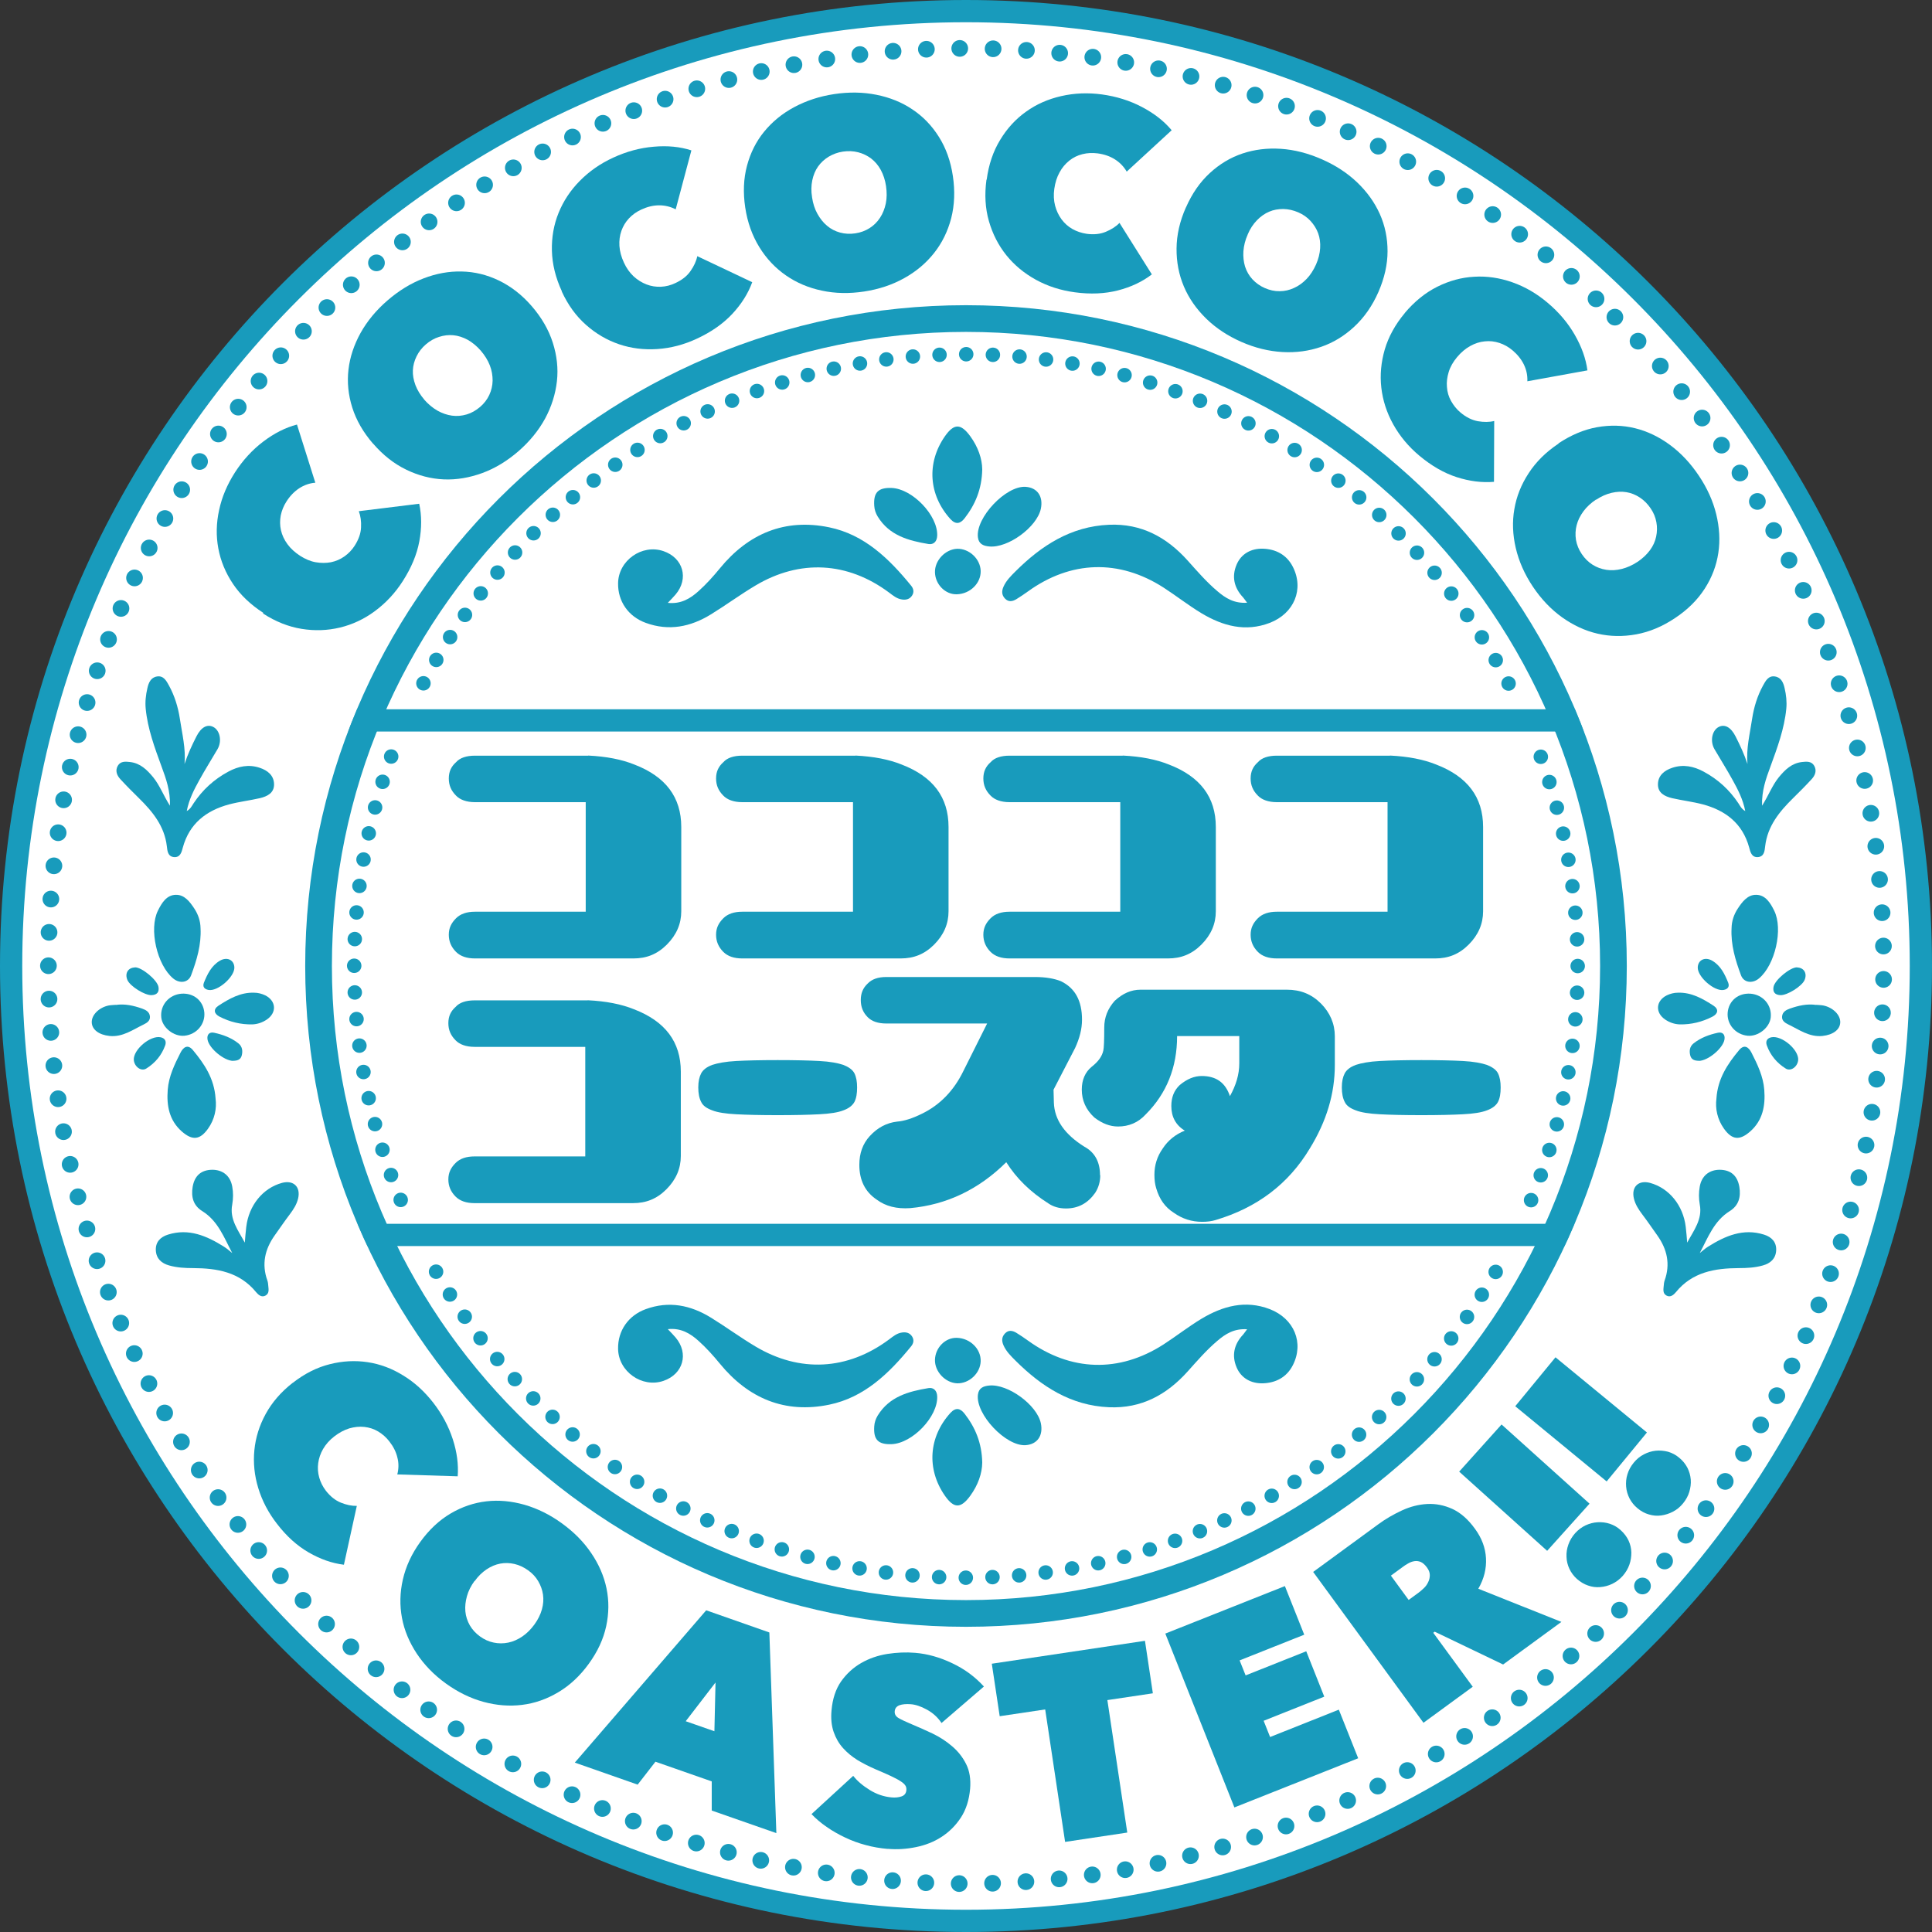 <?xml version="1.0" encoding="UTF-8"?> <svg xmlns="http://www.w3.org/2000/svg" xmlns:xlink="http://www.w3.org/1999/xlink" id="b" width="173.7" height="173.7" viewBox="0 0 173.7 173.7"><rect x="0" y="0" width="173.7" height="173.7" fill="#333333" stroke="none"/><defs><style>.g,.h,.i,.j{fill:none;}.h{stroke-dasharray:0 3;stroke-width:1.5px;}.h,.i{stroke:#189bbc;stroke-linecap:round;stroke-linejoin:round;}.i{stroke-dasharray:0 2.4;stroke-width:1.3px;}.j{stroke:#fff;stroke-miterlimit:10;stroke-width:4px;}.k{fill:#fff;}.l{fill:#189bbc;}.m{clip-path:url(#d);}</style><clipPath id="d"><circle class="g" cx="86.85" cy="86.85" r="59.41"></circle></clipPath></defs><g id="c"><path class="k" d="M86.85,172.7C39.51,172.7,1,134.19,1,86.85S39.51,1,86.85,1s85.85,38.51,85.85,85.85-38.51,85.85-85.85,85.85Z"></path><path class="l" d="M86.85,2c46.79,0,84.85,38.06,84.85,84.85s-38.06,84.85-84.85,84.85S2,133.64,2,86.85,40.06,2,86.85,2M86.85,0C38.88,0,0,38.88,0,86.85s38.88,86.85,86.85,86.85,86.85-38.88,86.85-86.85S134.82,0,86.85,0h0Z"></path><g class="m"><g id="e"><circle class="i" cx="86.85" cy="86.85" r="55" transform="translate(-26.63 133.85) rotate(-67.5)"></circle></g><rect class="j" x="17.66" y="64.55" width="137.56" height="46.81"></rect><path class="l" d="M153.22,65.77v44.26H19.66v-44.26h133.56M155.22,63.77H17.66v48.26h137.56v-48.26h0Z"></path><path class="l" d="M52.88,67.93c1.65.08,3.02.35,4.16.81,2.81,1.08,4.21,2.94,4.21,5.61v7.58c0,1.13-.43,2.13-1.3,3s-1.84,1.24-3,1.24h-14.25c-.73,0-1.3-.19-1.7-.59-.43-.43-.65-.94-.65-1.54s.22-1.05.65-1.48c.4-.4.97-.59,1.7-.59h9.96v-9.85h-9.96c-.76,0-1.35-.22-1.7-.59-.43-.43-.65-.92-.65-1.54s.22-1.08.65-1.46c.35-.4.94-.59,1.7-.59h10.18Z"></path><path class="l" d="M76.91,67.93c1.65.08,3.02.35,4.16.81,2.81,1.08,4.21,2.94,4.21,5.61v7.58c0,1.13-.43,2.13-1.3,3s-1.84,1.24-3,1.24h-14.25c-.73,0-1.3-.19-1.7-.59-.43-.43-.65-.94-.65-1.54s.22-1.05.65-1.48c.4-.4.97-.59,1.7-.59h9.96v-9.85h-9.96c-.76,0-1.35-.22-1.7-.59-.43-.43-.65-.92-.65-1.54s.22-1.08.65-1.46c.35-.4.94-.59,1.7-.59h10.18Z"></path><path class="l" d="M100.94,67.93c1.65.08,3.02.35,4.16.81,2.81,1.08,4.21,2.94,4.21,5.61v7.58c0,1.13-.43,2.13-1.3,3s-1.84,1.24-3,1.24h-14.25c-.73,0-1.3-.19-1.7-.59-.43-.43-.65-.94-.65-1.54s.22-1.05.65-1.48c.4-.4.97-.59,1.7-.59h9.96v-9.85h-9.96c-.76,0-1.35-.22-1.7-.59-.43-.43-.65-.92-.65-1.54s.22-1.08.65-1.46c.35-.4.94-.59,1.7-.59h10.18Z"></path><path class="l" d="M124.97,67.93c1.65.08,3.02.35,4.16.81,2.81,1.08,4.21,2.94,4.21,5.61v7.58c0,1.13-.43,2.13-1.3,3s-1.84,1.24-3,1.24h-14.25c-.73,0-1.3-.19-1.7-.59-.43-.43-.65-.94-.65-1.54s.22-1.05.65-1.48c.4-.4.97-.59,1.7-.59h9.96v-9.85h-9.96c-.76,0-1.35-.22-1.7-.59-.43-.43-.65-.92-.65-1.54s.22-1.08.65-1.46c.35-.4.94-.59,1.7-.59h10.18Z"></path><path class="l" d="M52.84,89.93c1.65.08,3.02.35,4.16.81,2.81,1.08,4.21,2.94,4.21,5.61v7.58c0,1.13-.43,2.13-1.3,3s-1.84,1.24-3,1.24h-14.25c-.73,0-1.3-.19-1.7-.59-.43-.43-.65-.94-.65-1.54s.22-1.05.65-1.48c.4-.4.97-.59,1.7-.59h9.96v-9.85h-9.96c-.76,0-1.35-.22-1.7-.59-.43-.43-.65-.92-.65-1.54s.22-1.08.65-1.46c.35-.4.94-.59,1.7-.59h10.18Z"></path><path class="l" d="M66.2,100.18c-.95-.05-1.68-.16-2.16-.35-.52-.19-.85-.43-1-.76-.17-.32-.26-.76-.26-1.3s.09-.94.26-1.27c.16-.3.48-.57,1-.76.48-.16,1.21-.3,2.16-.35.93-.05,2.18-.08,3.73-.08s2.78.03,3.73.08c.97.05,1.68.19,2.16.35.48.19.83.43,1,.76.17.35.24.76.24,1.27,0,.54-.07.97-.24,1.3-.17.32-.52.59-1,.76-.48.19-1.19.3-2.16.35-.95.05-2.19.08-3.73.08s-2.8-.03-3.73-.08Z"></path><path class="l" d="M98.92,105.66c0,.54-.13,1.08-.46,1.59-.65.92-1.51,1.4-2.62,1.4-.62,0-1.16-.16-1.59-.46-1.62-1.03-2.86-2.24-3.78-3.7-2.48,2.46-5.37,3.83-8.64,4.13-1.21.08-2.19-.16-3-.76-1.05-.7-1.57-1.75-1.57-3.13,0-1.03.3-1.89.94-2.59.7-.76,1.51-1.19,2.46-1.3.65-.05,1.4-.3,2.21-.7,1.62-.78,2.89-2.08,3.75-3.86l2.13-4.26h-9.07c-.73,0-1.3-.19-1.67-.57-.43-.43-.62-.94-.62-1.54s.19-1.08.62-1.48c.38-.4.94-.59,1.67-.59h13.39c.94,0,1.73.14,2.32.38,1.27.62,1.89,1.75,1.89,3.46,0,.84-.22,1.67-.62,2.54l-1.94,3.75.03,1.16c.05,1.54.97,2.86,2.75,3.97.94.51,1.4,1.38,1.4,2.56Z"></path><path class="l" d="M118.74,90.2c.84.84,1.27,1.84,1.27,2.97v2.59c0,2.59-.76,5.07-2.24,7.48-1.92,3.21-4.75,5.34-8.48,6.45-.35.11-.76.16-1.21.16-.94,0-1.78-.27-2.54-.81-.78-.49-1.3-1.21-1.59-2.21-.11-.35-.16-.76-.16-1.21,0-.86.24-1.65.76-2.38.46-.7,1.11-1.24,1.97-1.59-.81-.49-1.21-1.24-1.21-2.21,0-.78.24-1.4.76-1.89.65-.54,1.3-.81,1.97-.81,1.3,0,2.13.59,2.54,1.81.54-.97.84-1.94.84-2.94v-2.46h-5.59c0,2.81-.94,5.16-2.83,7.05-.67.73-1.51,1.08-2.48,1.08-.73,0-1.43-.27-2.13-.81-.76-.7-1.13-1.54-1.13-2.51,0-.86.3-1.57.89-2.05.59-.46.94-.94,1.05-1.48.05-.22.08-.89.08-2.05,0-.92.32-1.7.94-2.4.73-.67,1.48-1,2.32-1h13.17c1.21,0,2.21.4,3.05,1.24Z"></path><path class="l" d="M124.06,100.18c-.95-.05-1.68-.16-2.16-.35-.52-.19-.85-.43-1-.76-.17-.32-.26-.76-.26-1.3s.09-.94.26-1.27c.16-.3.48-.57,1-.76.48-.16,1.21-.3,2.16-.35.93-.05,2.18-.08,3.73-.08s2.78.03,3.73.08c.97.05,1.68.19,2.16.35.48.19.83.43,1,.76.17.35.24.76.24,1.27,0,.54-.07.97-.24,1.3-.17.32-.52.59-1,.76-.48.19-1.19.3-2.16.35-.95.05-2.19.08-3.73.08s-2.8-.03-3.73-.08Z"></path></g><g id="f"><circle class="h" cx="86.85" cy="86.85" r="82.5" transform="translate(-35.97 86.85) rotate(-45)"></circle></g><path class="l" d="M86.85,29.84c31.44,0,57.01,25.58,57.01,57.01s-25.58,57.01-57.01,57.01-57.01-25.58-57.01-57.01,25.58-57.01,57.01-57.01M86.85,27.44c-32.81,0-59.41,26.6-59.41,59.41s26.6,59.41,59.41,59.41,59.41-26.6,59.41-59.41-26.6-59.41-59.41-59.41h0Z"></path><path class="l" d="M26.32,124.33c1.06-.83,2.17-1.39,3.33-1.68,1.15-.29,2.29-.35,3.41-.18,1.12.17,2.19.57,3.2,1.2,1.02.62,1.91,1.44,2.69,2.44.8,1.03,1.38,2.12,1.76,3.29.38,1.17.52,2.28.44,3.33l-5.43-.17c.13-.5.14-1.01.01-1.51-.12-.51-.36-.99-.72-1.45-.29-.38-.63-.67-1.01-.9s-.8-.36-1.24-.41c-.44-.05-.89,0-1.35.13-.46.14-.91.38-1.35.72-.44.34-.77.72-1.01,1.13s-.38.84-.44,1.27c-.06.44-.03.87.09,1.3.12.43.32.82.6,1.19.4.51.85.87,1.35,1.07.5.2.97.3,1.43.29l-1.16,5.29c-1.07-.13-2.12-.5-3.16-1.1-1.04-.6-1.99-1.45-2.85-2.57-.78-1-1.34-2.07-1.69-3.22-.35-1.14-.46-2.28-.35-3.41.11-1.13.45-2.22,1.02-3.26.57-1.04,1.37-1.97,2.42-2.79Z"></path><path class="l" d="M37.8,138.61c.79-1.09,1.7-1.94,2.72-2.54s2.09-.96,3.21-1.09c1.12-.13,2.26-.02,3.43.31,1.17.34,2.29.89,3.36,1.67,1.08.78,1.96,1.67,2.64,2.68.68,1,1.14,2.06,1.37,3.17.23,1.11.22,2.24-.03,3.4-.25,1.16-.77,2.28-1.56,3.37-.79,1.09-1.7,1.94-2.74,2.56-1.04.62-2.12,1-3.26,1.14-1.14.14-2.3.05-3.47-.27-1.17-.32-2.3-.87-3.38-1.65s-1.95-1.68-2.62-2.69c-.67-1.02-1.12-2.08-1.33-3.21-.21-1.12-.19-2.27.08-3.45.27-1.18.79-2.31,1.58-3.4ZM42.67,142.13c-.33.45-.56.91-.69,1.38s-.18.92-.14,1.37c.04.44.18.86.4,1.25.23.39.53.72.92,1s.79.46,1.23.55c.43.09.87.09,1.31,0,.44-.09.86-.28,1.26-.55.4-.27.77-.64,1.09-1.08.32-.44.54-.89.67-1.35.13-.46.16-.91.1-1.33-.06-.43-.21-.83-.43-1.21-.22-.38-.53-.71-.91-.98s-.79-.47-1.23-.57c-.44-.1-.86-.11-1.28-.03-.42.08-.83.25-1.23.52s-.76.62-1.07,1.06Z"></path><path class="l" d="M63.5,144.78l5.67,1.99.63,18.04-5.81-2.03v-2.62s-5.06-1.77-5.06-1.77l-1.6,2.06-5.65-1.98,11.81-13.69ZM64.32,151.28l-2.67,3.47,2.58.9.1-4.37Z"></path><path class="l" d="M79.81,166.23c-.68-.06-1.34-.17-1.99-.35-.65-.17-1.26-.4-1.85-.68s-1.14-.59-1.65-.95c-.51-.35-.96-.73-1.36-1.15l3.75-3.44c.36.46.85.88,1.48,1.27s1.29.61,1.98.67c.32.03.61,0,.88-.09s.42-.28.44-.58c.01-.16-.02-.3-.1-.41-.08-.12-.22-.25-.43-.38-.21-.14-.5-.29-.88-.47s-.85-.38-1.41-.62c-.55-.24-1.08-.51-1.58-.81-.5-.31-.93-.67-1.3-1.08-.37-.41-.65-.9-.84-1.45-.19-.55-.26-1.2-.19-1.94.09-1.04.38-1.91.86-2.6.49-.69,1.09-1.24,1.8-1.65s1.49-.68,2.35-.82c.85-.13,1.69-.17,2.51-.1,1.1.09,2.21.4,3.32.93,1.11.52,2.06,1.22,2.86,2.1l-3.81,3.28c-.34-.51-.77-.9-1.31-1.2-.53-.29-1.02-.46-1.46-.49-.41-.03-.75,0-1.01.09-.26.1-.41.28-.43.55-.02.25.09.45.34.6.25.15.66.34,1.23.58.58.24,1.2.52,1.84.82.64.31,1.23.69,1.75,1.14.53.45.95.98,1.26,1.6.31.61.43,1.36.36,2.22-.09,1.01-.36,1.87-.83,2.59-.47.72-1.05,1.29-1.74,1.74s-1.47.75-2.31.92-1.69.23-2.54.15Z"></path><path class="l" d="M101.35,164.76l-5.59.84-1.79-11.91-4.09.61-.71-4.72,13.77-2.06.71,4.72-4.09.61,1.79,11.91Z"></path><path class="l" d="M104.77,146.87l10.75-4.27,1.74,4.37-5.81,2.31.54,1.35,5.45-2.17,1.62,4.08-5.45,2.17.58,1.46,6.18-2.46,1.74,4.37-11.13,4.42-6.21-15.63Z"></path><path class="l" d="M118.06,141.33l5.85-4.28c.66-.49,1.38-.9,2.13-1.25.76-.35,1.52-.54,2.28-.58.77-.04,1.52.11,2.25.44.74.34,1.42.93,2.04,1.79.61.83.94,1.71.99,2.64.05.93-.17,1.85-.69,2.75l7.47,2.98-5.24,3.83-6.15-2.95-.13.1,3.55,4.85-4.43,3.24-9.93-13.58ZM126.64,143.85l.89-.65c.15-.11.31-.25.48-.41.17-.16.3-.34.39-.54.1-.2.15-.41.15-.64,0-.23-.09-.46-.27-.7-.18-.24-.36-.4-.55-.48-.19-.08-.38-.1-.57-.07-.19.03-.38.1-.55.2-.18.1-.34.2-.48.31l-1.08.79,1.6,2.19Z"></path><path class="l" d="M131.19,132.31l3.81-4.24,7.91,7.12-3.81,4.24-7.91-7.12ZM145.89,141.69c-.28.31-.59.54-.94.71s-.71.26-1.08.29c-.37.03-.73-.01-1.09-.14-.36-.12-.69-.32-1-.59-.29-.26-.52-.57-.68-.91s-.25-.7-.26-1.08c-.02-.38.04-.75.17-1.11.13-.37.33-.7.6-1.01.28-.31.59-.54.94-.71.35-.16.71-.26,1.09-.28.37-.02.74.02,1.1.14.36.12.69.31.98.58.31.28.54.59.7.93.16.35.24.7.25,1.07,0,.37-.05.74-.18,1.1-.13.37-.33.7-.6,1.01Z"></path><path class="l" d="M136.23,126.43l3.62-4.4,8.22,6.76-3.62,4.4-8.22-6.76ZM151.32,135.16c-.26.32-.56.57-.91.75-.34.18-.7.29-1.06.34-.37.05-.73.02-1.1-.09-.36-.1-.71-.29-1.02-.55-.31-.25-.54-.55-.72-.88-.17-.34-.28-.69-.31-1.07-.03-.37,0-.75.12-1.12.11-.37.3-.71.56-1.03.26-.32.56-.57.91-.75.34-.18.7-.29,1.07-.33.37-.04.74,0,1.11.09.36.11.7.28,1,.54.32.26.56.56.74.9.17.34.27.69.3,1.06s-.02.74-.13,1.11c-.11.37-.3.71-.56,1.03Z"></path><path class="l" d="M23.67,55.1c-1.14-.74-2.05-1.6-2.72-2.6-.67-1-1.11-2.06-1.32-3.19-.21-1.12-.19-2.27.07-3.45.25-1.18.73-2.3,1.42-3.38.71-1.1,1.56-2.03,2.55-2.78s2-1.26,3.03-1.53l1.65,5.23c-.52.04-1,.21-1.45.5-.44.29-.82.68-1.14,1.18-.26.4-.43.83-.52,1.27-.08.44-.08.88.02,1.32.1.44.29.85.58,1.25s.67.74,1.14,1.05c.47.3.94.5,1.41.58.47.08.92.08,1.36,0,.44-.09.84-.26,1.21-.52s.68-.58.93-.97c.35-.55.55-1.1.57-1.64.03-.54-.04-1.03-.2-1.46l5.43-.67c.23,1.06.23,2.19.01,3.38-.22,1.19-.72,2.38-1.49,3.58-.69,1.08-1.53,1.97-2.5,2.69s-2.02,1.21-3.14,1.48c-1.12.27-2.27.31-3.45.12-1.18-.19-2.34-.65-3.47-1.38Z"></path><path class="l" d="M33.54,39.89c-.89-1.03-1.51-2.11-1.87-3.25-.36-1.14-.47-2.28-.34-3.41.13-1.13.5-2.23,1.09-3.3.6-1.07,1.4-2.04,2.42-2.92,1.02-.88,2.09-1.54,3.24-1.98,1.14-.44,2.29-.65,3.43-.62,1.14.02,2.26.29,3.34.81s2.07,1.28,2.96,2.31c.89,1.03,1.52,2.12,1.89,3.28.37,1.16.5,2.32.37,3.47s-.48,2.27-1.06,3.35c-.59,1.08-1.39,2.06-2.4,2.94-1.02.88-2.1,1.54-3.25,1.96s-2.31.62-3.46.57c-1.15-.05-2.28-.34-3.37-.87-1.1-.53-2.09-1.31-2.98-2.34ZM38.13,35.92c.37.42.77.75,1.2,1,.43.24.87.39,1.31.45.44.06.88.02,1.32-.11.44-.13.83-.36,1.2-.67.36-.31.64-.67.83-1.08.19-.41.29-.84.3-1.29,0-.45-.07-.91-.25-1.37-.18-.46-.45-.9-.82-1.33-.36-.41-.75-.73-1.17-.97-.43-.23-.86-.37-1.29-.41-.43-.04-.86.01-1.29.15-.42.13-.82.36-1.18.67-.36.31-.64.67-.84,1.08s-.31.82-.33,1.25c-.02.43.06.87.23,1.33.17.45.44.89.79,1.3Z"></path><path class="l" d="M50.52,26.2c-.57-1.23-.87-2.45-.9-3.66-.03-1.2.17-2.34.6-3.4.43-1.06,1.06-2.02,1.91-2.88.85-.86,1.85-1.56,3.01-2.09,1.19-.55,2.41-.88,3.64-.98,1.24-.11,2.36,0,3.38.33l-1.41,5.3c-.47-.24-.96-.36-1.49-.36-.53,0-1.06.13-1.6.38-.44.2-.81.47-1.11.79-.31.33-.53.7-.68,1.12-.15.42-.21.88-.18,1.36.03.49.17.99.4,1.49.23.51.53.92.88,1.25.35.32.74.56,1.15.72.42.16.85.23,1.3.21.45-.02.88-.13,1.3-.33.6-.28,1.05-.63,1.36-1.08.31-.44.52-.89.61-1.34l4.94,2.34c-.37,1.02-.97,1.97-1.8,2.86-.83.88-1.88,1.62-3.18,2.22-1.16.54-2.34.85-3.55.93-1.21.08-2.35-.06-3.44-.43-1.09-.37-2.08-.95-2.97-1.74-.9-.79-1.63-1.8-2.19-3.02Z"></path><path class="l" d="M67,18.65c-.2-1.34-.15-2.59.16-3.75.31-1.16.82-2.18,1.54-3.06.72-.88,1.61-1.62,2.69-2.2,1.08-.58,2.28-.98,3.61-1.18,1.33-.2,2.59-.18,3.79.06,1.2.24,2.28.67,3.23,1.31.95.63,1.75,1.45,2.39,2.47.64,1.01,1.06,2.19,1.26,3.53.2,1.34.15,2.61-.15,3.79-.31,1.18-.82,2.22-1.54,3.13s-1.62,1.67-2.69,2.26c-1.07.6-2.28,1-3.6,1.2-1.33.2-2.59.18-3.8-.08-1.2-.25-2.28-.71-3.23-1.37-.95-.66-1.75-1.5-2.39-2.54-.64-1.04-1.07-2.23-1.27-3.57ZM73.01,17.74c.08.55.24,1.05.48,1.48.24.43.52.79.87,1.08.34.29.73.49,1.17.61.44.12.9.14,1.37.07.47-.07.9-.23,1.28-.47.38-.24.69-.55.94-.93s.42-.81.52-1.29c.1-.48.1-1,.02-1.56-.08-.54-.24-1.02-.47-1.45-.23-.42-.53-.77-.87-1.03-.35-.26-.74-.45-1.17-.56s-.88-.13-1.36-.06c-.48.07-.9.23-1.29.46-.39.24-.7.53-.95.88-.25.35-.42.77-.52,1.24-.1.48-.11.98-.02,1.52Z"></path><path class="l" d="M88.71,16.15c.18-1.35.58-2.54,1.21-3.57.62-1.03,1.4-1.88,2.33-2.54.93-.67,1.98-1.13,3.16-1.4s2.4-.32,3.66-.15c1.3.18,2.5.55,3.6,1.13,1.1.58,1.99,1.27,2.67,2.09l-4.04,3.72c-.26-.45-.62-.82-1.06-1.1s-.96-.46-1.55-.54c-.48-.06-.93-.04-1.37.07s-.83.3-1.18.58c-.35.28-.65.63-.88,1.06-.24.43-.39.92-.47,1.47-.08.55-.05,1.06.07,1.52.12.46.32.87.58,1.23.27.36.59.65.98.87.39.22.81.36,1.27.43.65.09,1.23.03,1.73-.18.5-.21.92-.47,1.23-.8l2.91,4.63c-.86.66-1.88,1.14-3.05,1.44-1.17.3-2.46.36-3.87.17-1.27-.17-2.43-.54-3.49-1.12-1.06-.58-1.95-1.32-2.67-2.21-.72-.9-1.24-1.92-1.57-3.07-.33-1.15-.4-2.39-.22-3.72Z"></path><path class="l" d="M106.63,18.64c.55-1.25,1.26-2.27,2.14-3.08.88-.81,1.86-1.4,2.94-1.76s2.23-.5,3.45-.42c1.22.08,2.45.4,3.68.94s2.29,1.23,3.18,2.08,1.56,1.79,2.03,2.83c.47,1.05.7,2.17.7,3.36s-.28,2.42-.82,3.66c-.55,1.25-1.27,2.28-2.16,3.11-.89.83-1.88,1.44-2.98,1.82s-2.26.54-3.49.47c-1.23-.07-2.46-.37-3.69-.91-1.23-.54-2.29-1.24-3.17-2.1-.88-.86-1.55-1.82-2-2.88s-.67-2.2-.66-3.42c.01-1.22.29-2.45.84-3.69ZM112.18,21.08c-.23.51-.35,1.01-.39,1.51-.03.49.02.95.15,1.38.14.43.36.81.66,1.14.31.33.68.6,1.12.79.44.19.88.29,1.33.28.45,0,.88-.1,1.29-.29.41-.18.79-.46,1.13-.81s.62-.79.85-1.3c.22-.5.34-.99.37-1.47.03-.48-.03-.93-.18-1.34-.15-.41-.38-.77-.68-1.1-.3-.33-.67-.59-1.11-.78-.44-.19-.89-.29-1.34-.3-.45,0-.88.07-1.27.24-.4.17-.76.42-1.1.77-.34.35-.62.77-.83,1.27Z"></path><path class="l" d="M126.29,28.15c.88-1.04,1.85-1.83,2.93-2.37,1.08-.54,2.19-.84,3.33-.9,1.14-.07,2.28.1,3.42.5,1.14.4,2.19,1.01,3.17,1.84,1,.84,1.82,1.8,2.44,2.88.62,1.08,1,2.14,1.14,3.2l-5.4.98c.02-.53-.08-1.02-.31-1.5-.23-.47-.57-.9-1.02-1.28-.37-.31-.76-.53-1.19-.67-.43-.14-.86-.19-1.31-.14-.44.04-.88.18-1.31.42-.43.24-.82.57-1.18,1-.36.43-.61.87-.75,1.33s-.2.91-.16,1.35c.03.45.15.87.37,1.26s.49.74.85,1.04c.5.42,1.02.68,1.56.78.54.09,1.03.09,1.47-.02l-.02,5.47c-1.08.09-2.2-.05-3.35-.42-1.15-.37-2.27-1.02-3.36-1.93-.98-.82-1.76-1.76-2.35-2.82-.59-1.06-.94-2.16-1.07-3.3-.13-1.14-.02-2.29.31-3.43.34-1.15.94-2.24,1.8-3.27Z"></path><path class="l" d="M140.12,39.86c1.13-.75,2.29-1.24,3.46-1.45,1.18-.21,2.32-.18,3.42.09,1.1.27,2.15.77,3.14,1.5.99.73,1.85,1.65,2.6,2.77.75,1.12,1.27,2.27,1.56,3.46.29,1.19.36,2.35.19,3.48-.17,1.13-.57,2.2-1.22,3.21s-1.53,1.89-2.66,2.64c-1.13.76-2.3,1.25-3.49,1.47-1.2.22-2.36.2-3.49-.06-1.13-.26-2.19-.76-3.19-1.47-1-.72-1.87-1.63-2.62-2.75-.75-1.12-1.26-2.28-1.54-3.47s-.33-2.37-.13-3.5c.19-1.14.62-2.22,1.29-3.24.66-1.02,1.56-1.91,2.69-2.66ZM143.5,44.91c-.47.31-.85.67-1.14,1.06-.29.4-.5.81-.61,1.25-.11.43-.13.87-.06,1.32.08.45.25.87.52,1.27.27.4.59.72.97.96.38.24.79.39,1.24.46.45.07.91.04,1.39-.08.48-.12.95-.33,1.42-.64.45-.3.82-.65,1.11-1.04s.47-.8.56-1.23c.09-.43.1-.86.02-1.29-.08-.44-.25-.86-.52-1.25-.27-.4-.59-.72-.97-.97-.38-.25-.78-.41-1.2-.48-.42-.07-.87-.05-1.34.06-.47.11-.94.32-1.39.62Z"></path><path class="l" d="M112.13,54.2c-.2-.26-.27-.38-.36-.48-.82-.87-1.05-1.88-.59-2.96.42-.99,1.32-1.45,2.34-1.43,1.16.03,2.15.53,2.71,1.62,1.03,2.01.13,4.2-2.07,5.05-2.19.84-4.22.28-6.13-.86-1.18-.71-2.27-1.57-3.43-2.32-3.99-2.56-8.33-2.43-12.19.36-.34.24-.68.48-1.03.69-.35.21-.71.28-1.03-.06-.3-.32-.3-.67-.13-1.06.24-.55.67-.97,1.08-1.38,2.33-2.32,4.97-4.04,8.4-4.19,2.92-.13,5.21,1.13,7.09,3.23.85.95,1.69,1.92,2.67,2.75.71.6,1.48,1.11,2.67,1.03Z"></path><path class="l" d="M60.03,54.2c1.19.13,2.04-.39,2.78-1.06.69-.62,1.32-1.32,1.91-2.04,2.57-3.14,5.86-4.51,9.83-3.69,3.16.65,5.39,2.82,7.37,5.25.21.26.28.56.09.87-.21.34-.54.42-.9.37-.47-.06-.81-.35-1.17-.62-3.73-2.78-8.03-3.02-12.03-.63-1.36.81-2.65,1.76-4,2.59-1.82,1.12-3.77,1.52-5.85.76-1.57-.57-2.52-1.94-2.49-3.57.03-2.04,2.15-3.54,4.08-2.88,1.78.61,2.3,2.47,1.09,3.9-.2.23-.41.45-.7.75Z"></path><path class="l" d="M88.31,42.21c-.04,1.78-.63,3.15-1.58,4.38-.38.49-.79.61-1.28.08-1.96-2.16-2.16-5.05-.5-7.44.82-1.18,1.44-1.17,2.29,0,.69.95,1.06,2,1.07,2.98Z"></path><path class="l" d="M92.21,43.77c1.05.07,1.6.86,1.37,1.97-.35,1.65-2.96,3.56-4.65,3.39-.52-.05-.94-.22-1.01-.83-.21-1.76,2.52-4.65,4.29-4.53Z"></path><path class="l" d="M80.15,43.87c1.88.06,4.19,2.48,4.11,4.3-.02.51-.32.82-.79.74-1.8-.3-3.52-.77-4.56-2.47-.18-.3-.29-.62-.31-.97-.08-1.19.35-1.64,1.55-1.6Z"></path><path class="l" d="M86.05,49.34c1.09-.03,2.09.91,2.12,1.99.03,1.1-.94,2.06-2.13,2.1-1.04.04-1.95-.88-1.98-1.97-.03-1.07.93-2.08,2-2.12Z"></path><path class="l" d="M112.13,119.5c-.2.26-.27.38-.36.48-.82.87-1.05,1.88-.59,2.96.42.99,1.32,1.45,2.34,1.43,1.16-.03,2.15-.53,2.71-1.62,1.03-2.01.13-4.2-2.07-5.05-2.19-.84-4.22-.28-6.13.86-1.18.71-2.27,1.57-3.43,2.32-3.99,2.56-8.33,2.43-12.19-.36-.34-.24-.68-.48-1.03-.69-.35-.21-.71-.28-1.03.06-.3.32-.3.67-.13,1.06.24.55.67.97,1.08,1.38,2.33,2.32,4.97,4.04,8.4,4.19,2.92.13,5.21-1.13,7.09-3.23.85-.95,1.69-1.92,2.67-2.75.71-.6,1.48-1.11,2.67-1.03Z"></path><path class="l" d="M60.03,119.5c1.19-.13,2.04.39,2.78,1.06.69.62,1.32,1.32,1.91,2.04,2.57,3.14,5.86,4.51,9.83,3.69,3.16-.65,5.39-2.82,7.37-5.25.21-.26.28-.56.09-.87-.21-.34-.54-.42-.9-.37-.47.06-.81.35-1.17.62-3.73,2.78-8.03,3.02-12.03.63-1.36-.81-2.65-1.76-4-2.59-1.82-1.12-3.77-1.52-5.85-.76-1.57.57-2.52,1.94-2.49,3.57.03,2.04,2.15,3.54,4.08,2.88,1.78-.61,2.3-2.47,1.09-3.9-.2-.23-.41-.45-.7-.75Z"></path><path class="l" d="M88.31,131.49c-.04-1.78-.63-3.15-1.58-4.38-.38-.49-.79-.61-1.28-.08-1.96,2.16-2.16,5.05-.5,7.44.82,1.18,1.44,1.17,2.29,0,.69-.95,1.06-2,1.07-2.98Z"></path><path class="l" d="M92.21,129.93c1.05-.07,1.6-.86,1.37-1.97-.35-1.65-2.96-3.56-4.65-3.39-.52.05-.94.22-1.01.83-.21,1.76,2.52,4.65,4.29,4.53Z"></path><path class="l" d="M80.15,129.84c1.88-.06,4.19-2.48,4.11-4.3-.02-.51-.32-.82-.79-.74-1.8.3-3.52.77-4.56,2.47-.18.3-.29.62-.31.97-.08,1.19.35,1.64,1.55,1.6Z"></path><path class="l" d="M86.05,124.37c1.09.03,2.09-.91,2.12-1.99.03-1.1-.94-2.06-2.13-2.1-1.04-.04-1.95.88-1.98,1.97-.03,1.07.93,2.08,2,2.12Z"></path><path class="l" d="M157.11,68.69c-.29-.88-.67-1.69-1.07-2.48-.42-.83-.97-1.12-1.5-.86-.61.3-.82,1.27-.4,2,.54.93,1.12,1.84,1.64,2.79.47.85.92,1.71,1.13,2.78-.34-.19-.46-.46-.61-.69-.81-1.22-1.85-2.17-3.14-2.86-.89-.48-1.83-.67-2.81-.34-.7.23-1.28.68-1.29,1.48-.01.79.61,1.09,1.27,1.25.92.21,1.86.32,2.77.56,2.05.55,3.57,1.72,4.16,3.87.11.41.22.91.79.87.56-.05.6-.54.65-.98.21-1.8,1.27-3.1,2.5-4.31.58-.57,1.15-1.14,1.69-1.73.3-.33.47-.75.22-1.19-.24-.42-.69-.39-1.09-.34-.93.1-1.54.7-2.1,1.38-.59.73-.91,1.62-1.5,2.55-.04-1.35.35-2.43.75-3.51.62-1.7,1.25-3.39,1.43-5.21.06-.63-.01-1.24-.15-1.84-.11-.5-.31-.97-.86-1.06-.59-.1-.85.39-1.08.81-.51.93-.82,1.94-.98,2.98-.2,1.35-.55,2.7-.42,4.09Z"></path><path class="l" d="M152.83,112.64c.73-1.38,1.27-2.87,2.68-3.75.81-.5,1.02-1.27.87-2.18-.17-1.01-.77-1.53-1.76-1.54-.96,0-1.63.55-1.8,1.51-.1.54-.09,1.08,0,1.61.26,1.33-.54,2.33-1.13,3.43-.04-.47-.07-.94-.13-1.41-.23-1.94-1.49-3.49-3.21-3.96-1.04-.28-1.7.36-1.45,1.41.13.54.42.98.75,1.42.47.62.91,1.27,1.36,1.9.88,1.24,1.18,2.58.65,4.05-.05.15-.07.32-.08.48-.03.32-.1.68.25.87.35.19.64-.06.84-.3,1.48-1.82,3.51-2.16,5.67-2.17.73,0,1.46-.04,2.16-.24.67-.19,1.15-.6,1.19-1.35.04-.76-.42-1.21-1.09-1.42-1.87-.59-3.48.11-5.03,1.08-.26.16-.5.38-.74.57Z"></path><path class="l" d="M154.32,98.76c-.12.91.08,1.88.68,2.72.73,1.02,1.41,1.07,2.35.25,1.14-1,1.38-2.33,1.27-3.75-.09-1.2-.61-2.28-1.15-3.34-.26-.51-.66-.78-1.12-.22-1.02,1.23-1.91,2.54-2.03,4.33Z"></path><path class="l" d="M155.68,83.45c-.08,1.48.34,2.87.85,4.24.25.66,1.02.77,1.61.28,1.45-1.2,2.2-4.44,1.37-6.1-.34-.69-.78-1.41-1.61-1.42-.78-.02-1.27.64-1.67,1.25-.34.52-.54,1.11-.55,1.75Z"></path><path class="l" d="M155.33,91.03c-.09,1.06.7,1.98,1.79,2.09.95.09,1.98-.72,2.08-1.64.12-1.11-.69-2.05-1.81-2.14-1.1-.08-1.96.63-2.06,1.69Z"></path><path class="l" d="M151.01,92.1c1.04.02,2.02-.22,2.94-.69.51-.26.6-.67.11-.99-.97-.63-1.98-1.21-3.2-1.17-.36,0-.69.09-1.01.24-.99.5-1.05,1.56-.13,2.18.39.26.82.41,1.29.43Z"></path><path class="l" d="M163.29,90.35c-.82-.12-1.6.06-2.37.33-.34.12-.66.3-.7.7-.04.38.26.58.55.72.98.47,1.9,1.16,3.08,1.04.96-.1,1.57-.57,1.6-1.2.04-.67-.64-1.36-1.52-1.54-.21-.04-.43-.04-.64-.06Z"></path><path class="l" d="M161.67,95.31c.07-.93-1.48-2.25-2.42-2.05-.42.09-.52.4-.4.73.32.89.91,1.59,1.7,2.08.46.29,1.07-.17,1.12-.77Z"></path><path class="l" d="M152.73,95.38c.82,0,2.17-1.12,2.31-1.91.08-.46-.17-.71-.59-.62-.79.17-1.55.45-2.19.96-.35.28-.4.69-.29,1.1.1.37.41.46.76.46Z"></path><path class="l" d="M152.64,86.96c-.05.85,1.5,2.21,2.34,2.04.36-.07.53-.29.4-.64-.31-.77-.67-1.53-1.43-1.98-.64-.38-1.27-.09-1.31.57Z"></path><path class="l" d="M161.57,86.97c-.61-.02-2.02,1.14-2.12,1.77-.08.48.16.71.62.73.61.03,1.93-.8,2.17-1.35.26-.6-.04-1.12-.67-1.14Z"></path><path class="l" d="M16.59,68.69c.29-.88.67-1.69,1.07-2.48.42-.83.97-1.12,1.5-.86.61.3.82,1.27.4,2-.54.93-1.12,1.84-1.64,2.79-.47.85-.92,1.71-1.13,2.78.34-.19.46-.46.61-.69.81-1.22,1.85-2.17,3.14-2.86.89-.48,1.83-.67,2.81-.34.7.23,1.28.68,1.29,1.48.01.79-.61,1.09-1.27,1.25-.92.21-1.86.32-2.77.56-2.05.55-3.57,1.72-4.16,3.87-.11.41-.22.91-.79.87-.56-.05-.6-.54-.65-.98-.21-1.8-1.27-3.1-2.5-4.31-.58-.57-1.15-1.14-1.69-1.73-.3-.33-.47-.75-.22-1.19.24-.42.69-.39,1.09-.34.93.1,1.54.7,2.1,1.38.59.73.91,1.62,1.5,2.55.04-1.35-.35-2.43-.75-3.51-.62-1.7-1.25-3.39-1.43-5.21-.06-.63.01-1.24.15-1.84.11-.5.31-.97.86-1.06.59-.1.85.39,1.08.81.51.93.82,1.94.98,2.98.2,1.35.55,2.7.42,4.09Z"></path><path class="l" d="M20.87,112.64c-.73-1.38-1.27-2.87-2.68-3.75-.81-.5-1.02-1.27-.87-2.18.17-1.01.77-1.53,1.76-1.54.96,0,1.63.55,1.8,1.51.1.54.09,1.08,0,1.61-.26,1.33.54,2.33,1.13,3.43.04-.47.07-.94.13-1.41.23-1.94,1.49-3.49,3.21-3.96,1.04-.28,1.7.36,1.45,1.41-.13.54-.42.98-.75,1.42-.47.62-.91,1.27-1.36,1.9-.88,1.24-1.18,2.58-.65,4.05.05.15.07.32.08.48.03.32.1.68-.25.87-.35.19-.64-.06-.84-.3-1.48-1.82-3.51-2.16-5.67-2.17-.73,0-1.46-.04-2.16-.24-.67-.19-1.15-.6-1.19-1.35-.04-.76.42-1.21,1.09-1.42,1.87-.59,3.48.11,5.03,1.08.26.16.5.38.74.57Z"></path><path class="l" d="M19.38,98.76c.12.91-.08,1.88-.68,2.72-.73,1.02-1.41,1.07-2.35.25-1.14-1-1.38-2.33-1.27-3.75.09-1.2.61-2.28,1.15-3.34.26-.51.66-.78,1.12-.22,1.02,1.23,1.91,2.54,2.03,4.33Z"></path><path class="l" d="M18.03,83.45c.08,1.48-.34,2.87-.85,4.24-.25.66-1.02.77-1.61.28-1.45-1.2-2.2-4.44-1.37-6.1.34-.69.78-1.41,1.61-1.42.78-.02,1.27.64,1.67,1.25.34.52.54,1.11.55,1.75Z"></path><path class="l" d="M18.37,91.03c.09,1.06-.7,1.98-1.79,2.09-.95.09-1.98-.72-2.08-1.64-.12-1.11.69-2.05,1.81-2.14,1.1-.08,1.96.63,2.06,1.69Z"></path><path class="l" d="M22.69,92.1c-1.04.02-2.02-.22-2.94-.69-.51-.26-.6-.67-.11-.99.97-.63,1.98-1.21,3.2-1.17.36,0,.69.09,1.01.24.99.5,1.05,1.56.13,2.18-.39.26-.82.41-1.29.43Z"></path><path class="l" d="M10.41,90.35c.82-.12,1.6.06,2.37.33.34.12.66.3.7.7.04.38-.26.58-.55.72-.98.47-1.9,1.16-3.08,1.04-.96-.1-1.57-.57-1.6-1.2-.04-.67.64-1.36,1.52-1.54.21-.04.43-.04.64-.06Z"></path><path class="l" d="M12.03,95.31c-.07-.93,1.48-2.25,2.42-2.05.42.09.52.4.4.73-.32.89-.91,1.59-1.7,2.08-.46.29-1.07-.17-1.12-.77Z"></path><path class="l" d="M20.97,95.38c-.82,0-2.17-1.12-2.31-1.91-.08-.46.17-.71.59-.62.79.17,1.55.45,2.19.96.35.28.4.69.29,1.1-.1.37-.41.46-.76.46Z"></path><path class="l" d="M21.07,86.96c.05.85-1.5,2.21-2.34,2.04-.36-.07-.53-.29-.4-.64.31-.77.67-1.53,1.43-1.98.64-.38,1.27-.09,1.31.57Z"></path><path class="l" d="M12.13,86.97c.61-.02,2.02,1.14,2.12,1.77.08.48-.16.71-.62.73-.61.03-1.93-.8-2.17-1.35-.26-.6.04-1.12.67-1.14Z"></path></g></svg> 